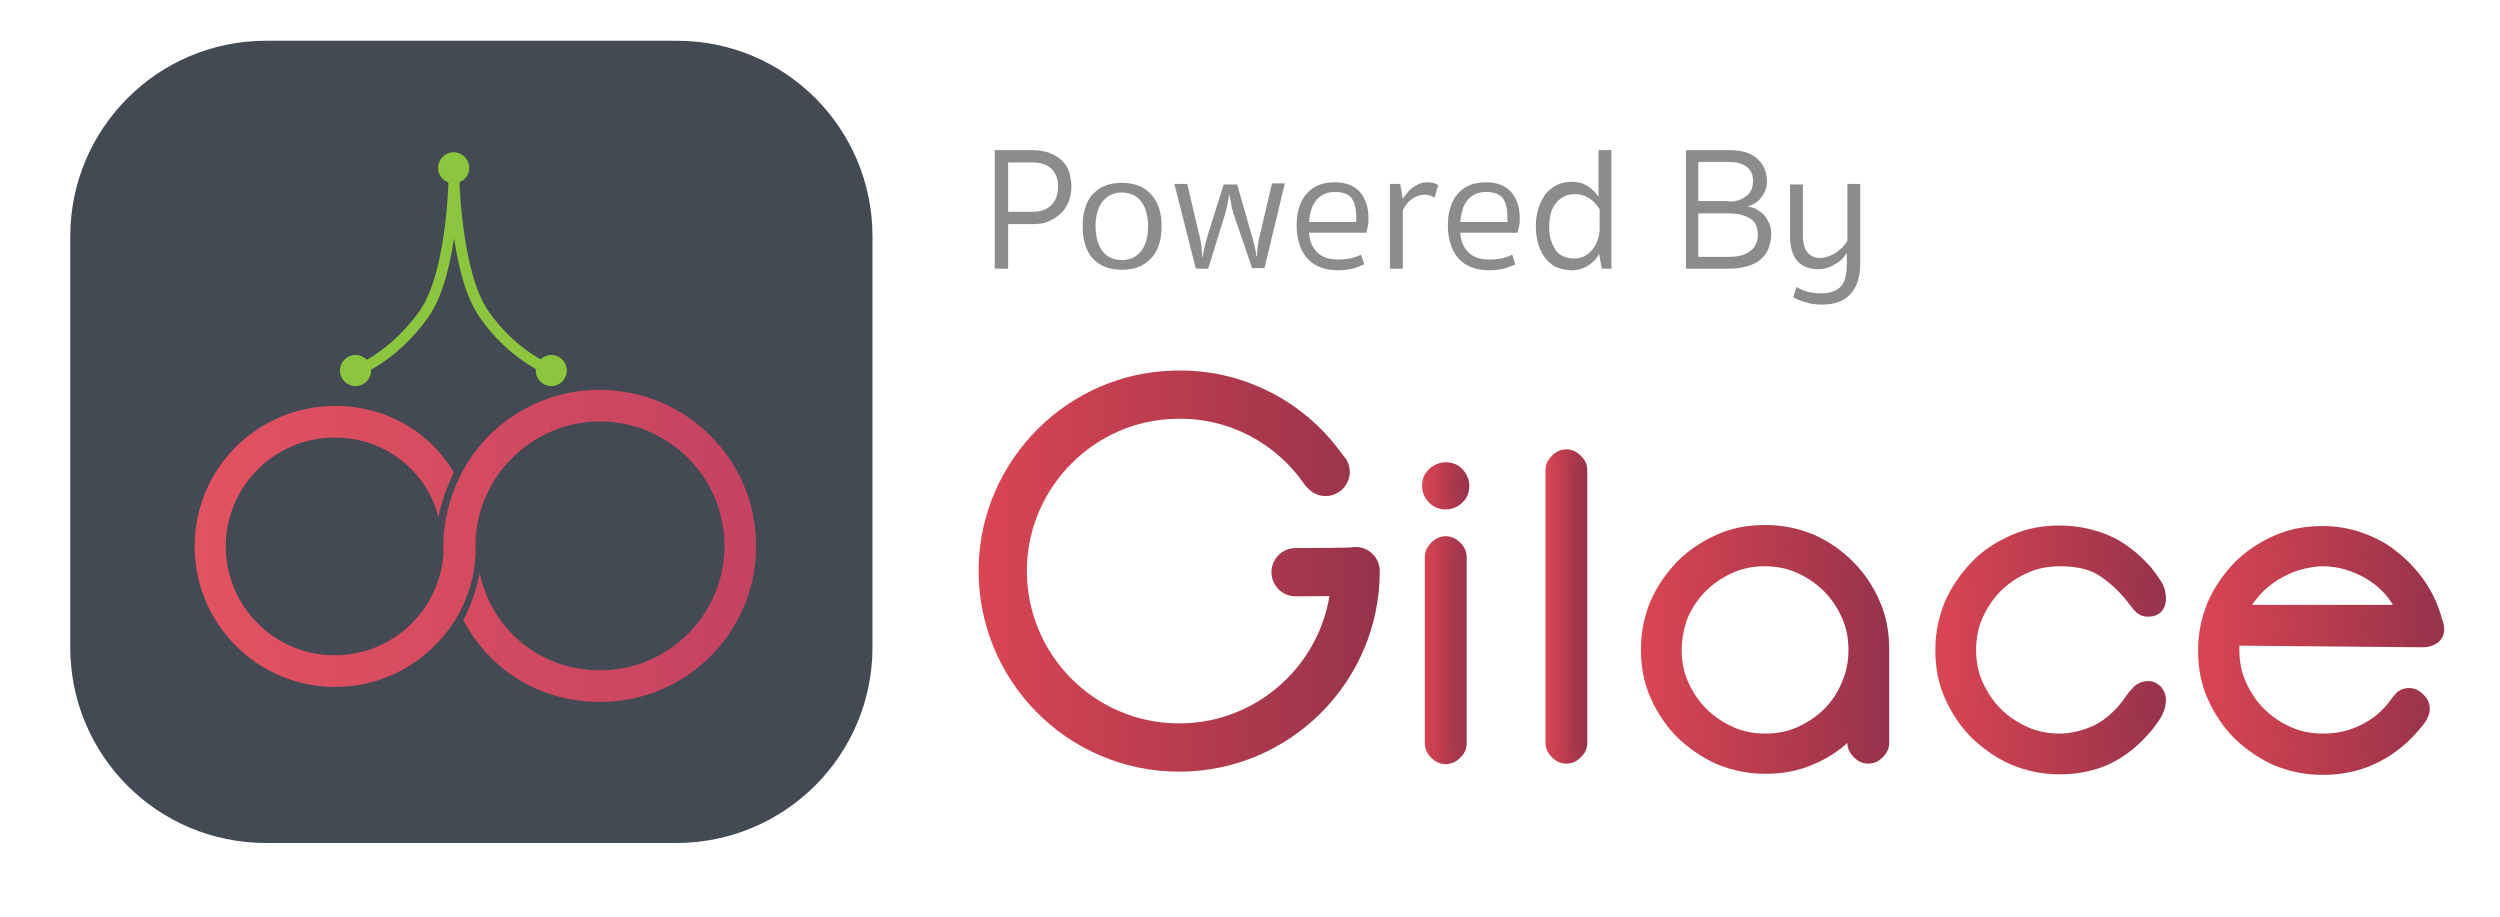 <?xml version="1.0" encoding="utf-8"?>
<!-- Generator: Adobe Illustrator 23.0.1, SVG Export Plug-In . SVG Version: 6.00 Build 0)  -->
<svg version="1.1" id="Layer_1" xmlns="http://www.w3.org/2000/svg" xmlns:xlink="http://www.w3.org/1999/xlink" x="0px" y="0px"
	 viewBox="0 0 466.2 171" style="enable-background:new 0 0 466.2 171;" xml:space="preserve">
<style type="text/css">
	.st0{fill:#444A54;}
	.st1{fill:#8CC63F;}
	.st2{fill:none;stroke:#8CC63F;stroke-width:2;stroke-linecap:round;stroke-linejoin:round;stroke-miterlimit:10;}
	.st3{fill:url(#SVGID_1_);}
	.st4{fill:url(#SVGID_2_);}
	.st5{fill:url(#SVGID_3_);}
	.st6{fill:none;stroke:#444A54;stroke-linecap:round;stroke-linejoin:round;stroke-miterlimit:10;}
	.st7{fill:none;stroke:#444A54;stroke-miterlimit:10;}
	.st8{fill:#8A8C8E;}
	.st9{fill:url(#SVGID_4_);stroke:url(#SVGID_5_);stroke-width:2;stroke-miterlimit:10;}
	.st10{fill:url(#SVGID_6_);stroke:url(#SVGID_7_);stroke-width:2;stroke-miterlimit:10;}
	.st11{fill:url(#SVGID_8_);stroke:url(#SVGID_9_);stroke-width:2;stroke-miterlimit:10;}
	.st12{fill:url(#SVGID_10_);stroke:url(#SVGID_11_);stroke-width:2;stroke-miterlimit:10;}
	.st13{fill:url(#SVGID_12_);stroke:url(#SVGID_13_);stroke-width:2;stroke-miterlimit:10;}
	.st14{fill:none;stroke:url(#SVGID_14_);stroke-width:9;stroke-linecap:round;stroke-linejoin:round;stroke-miterlimit:10;}
</style>
<path class="st0" d="M126.1,157.2H49.6c-20.2,0-36.5-16.3-36.5-36.5V44.1C13.1,24,29.4,7.6,49.6,7.6h76.6
	c20.2,0,36.5,16.3,36.5,36.5v76.6C162.7,140.9,146.3,157.2,126.1,157.2z"/>
<circle class="st1" cx="66.3" cy="69.1" r="2.9"/>
<circle class="st1" cx="102.8" cy="69.1" r="2.9"/>
<circle class="st1" cx="84.6" cy="31.3" r="2.9"/>
<path class="st2" d="M102.8,69.1c0,0-7.1-2.6-12.6-10.6s-5.6-27.1-5.6-27.1h0.1c0,0,0,19.1-5.6,27.1S66.6,69.1,66.6,69.1"/>
<linearGradient id="SVGID_1_" gradientUnits="userSpaceOnUse" x1="-434.846" y1="485.356" x2="-376.55" y2="485.356" gradientTransform="matrix(1 0 0 1 517.5 -383.5)">
	<stop  offset="0" style="stop-color:#DA4553"/>
	<stop  offset="1" style="stop-color:#96334A"/>
</linearGradient>
<path class="st3" d="M82.7,103.2c0-0.5,0-0.9,0-1.3c0-0.5,0-0.9,0-1.3c0,0.5,0,0.9,0,1.3C82.7,102.3,82.7,102.7,82.7,103.2z"/>
<linearGradient id="SVGID_2_" gradientUnits="userSpaceOnUse" x1="-481.344" y1="485.356" x2="-428.866" y2="485.356" gradientTransform="matrix(1 0 0 1 517.5 -383.5)">
	<stop  offset="0" style="stop-color:#DA4553"/>
	<stop  offset="1" style="stop-color:#96334A"/>
</linearGradient>
<path class="st4" d="M88.6,103.2c0-0.5,0-0.9,0-1.4s0-0.9,0-1.4c0,0.5,0,0.9,0,1.4C88.6,102.3,88.6,102.8,88.6,103.2z"/>
<linearGradient id="SVGID_3_" gradientUnits="userSpaceOnUse" x1="-481.327" y1="485.356" x2="-376.533" y2="485.356" gradientTransform="matrix(1 0 0 1 517.5 -383.5)">
	<stop  offset="0" style="stop-color:#E35260"/>
	<stop  offset="1" style="stop-color:#C44361"/>
</linearGradient>
<path class="st5" d="M111.8,72.7c-11.6,0-21.7,6.8-26.3,16.7c-1.6,3.4-2.6,7.2-2.8,11.2c0,0.5,0,0.9,0,1.3c0,0.5,0,0.9,0,1.3
	c-0.7,10.6-9.5,19-20.3,19c-11.2,0-20.3-9.1-20.3-20.3s9.1-20.3,20.3-20.3c10.8,0,19.3,8.1,20,18.7c0.2-4,1.1-7.8,2.8-11.2
	c-4.4-8.2-12.8-13.4-22.7-13.4c-14.5,0-26.2,11.7-26.2,26.2s11.8,26.2,26.2,26.2c10,0,18.6-5.6,23.1-13.7c1.8-3.3,2.9-7.1,3.1-11.1
	c0-0.4,0-0.9,0-1.4c0-0.5,0-0.9,0-1.4c0.7-12.2,10.9-21.9,23.2-21.9c12.8,0,23.2,10.4,23.2,23.2s-10.4,23.2-23.2,23.2
	c-12.4,0-22.1-9.3-22.9-21.5c-0.2,4-1.3,7.8-3.1,11.1c4.7,9.9,14.4,16.3,26,16.3c16.1,0,29.1-13,29.1-29.1S127.9,72.7,111.8,72.7z"
	/>
<path class="st6" d="M85.1,88.3c-1.6,3.4-2.9,6.8-3.1,10.8c0,0.5,0,0.9,0,1.3c0,0.5,0,0.9,0,1.3"/>
<path class="st7" d="M85.8,115.7c1.8-3.3,3.3-7.8,3.5-11.8c0-0.4,0-0.9,0-1.4c0-0.5,0-0.9,0-1.4"/>
<path class="st8" d="M199.8,34.8c0,1-0.2,1.9-0.5,2.8c-0.4,0.8-0.8,1.6-1.5,2.2c-0.6,0.6-1.4,1.1-2.3,1.5c-0.9,0.4-1.9,0.5-3.1,0.5
	h-4.4v8.3h-2.5V28h7.1c1.1,0,2.2,0.2,3.1,0.5c0.9,0.4,1.7,0.8,2.3,1.4c0.6,0.6,1.1,1.3,1.4,2.2C199.6,33,199.8,33.9,199.8,34.8z
	 M197.3,34.8c0-1.4-0.4-2.5-1.2-3.3c-0.8-0.8-2-1.2-3.5-1.2h-4.6v9.2h4.4c1.6,0,2.8-0.4,3.6-1.2C196.9,37.4,197.3,36.3,197.3,34.8z"
	/>
<path class="st8" d="M201.9,42.2c0-1.2,0.1-2.2,0.4-3.2c0.3-1,0.7-1.9,1.3-2.6c0.6-0.7,1.4-1.3,2.3-1.7c0.9-0.4,2-0.6,3.3-0.6
	c1.3,0,2.4,0.2,3.3,0.6c0.9,0.4,1.7,1,2.3,1.7c0.6,0.7,1.1,1.6,1.4,2.6c0.3,1,0.4,2.1,0.4,3.2c0,1.2-0.1,2.2-0.4,3.2
	c-0.3,1-0.7,1.9-1.4,2.6c-0.6,0.7-1.4,1.3-2.3,1.7c-0.9,0.4-2,0.6-3.3,0.6c-1.3,0-2.4-0.2-3.3-0.6c-0.9-0.4-1.7-1-2.3-1.7
	c-0.6-0.7-1-1.6-1.3-2.6C202,44.4,201.9,43.3,201.9,42.2z M204.3,42.2c0,0.9,0.1,1.7,0.3,2.5s0.5,1.4,0.9,2c0.4,0.6,0.9,1,1.5,1.3
	c0.6,0.3,1.4,0.5,2.2,0.5c0.9,0,1.6-0.2,2.2-0.5c0.6-0.3,1.1-0.8,1.5-1.3c0.4-0.6,0.7-1.2,0.9-2c0.2-0.8,0.3-1.6,0.3-2.5
	c0-0.9-0.1-1.7-0.3-2.5c-0.2-0.8-0.5-1.4-0.9-2c-0.4-0.6-0.9-1-1.5-1.3c-0.6-0.3-1.4-0.5-2.2-0.5c-0.9,0-1.6,0.2-2.2,0.5
	c-0.6,0.3-1.1,0.8-1.5,1.3c-0.4,0.6-0.7,1.2-0.9,2C204.4,40.4,204.3,41.3,204.3,42.2z"/>
<path class="st8" d="M233.4,43.8c0.2,0.6,0.3,1.2,0.5,1.9c0.2,0.7,0.3,1.4,0.4,2.1h0.1c0-0.8,0.1-1.5,0.2-2.2c0.1-0.7,0.2-1.3,0.4-2
	l2.2-9.4h2.4l-3.8,15.8h-2.3L230,39.8c-0.2-0.6-0.3-1.1-0.4-1.7c-0.1-0.5-0.2-1.1-0.3-1.7h-0.1c-0.1,0.6-0.2,1.2-0.3,1.7
	c-0.1,0.5-0.3,1.1-0.4,1.7l-3.2,10.3h-2.3L219,34.3h2.4l2.2,9.4c0.2,0.6,0.3,1.3,0.4,2c0.1,0.7,0.2,1.4,0.2,2.2h0.1
	c0.1-0.7,0.2-1.5,0.4-2.1c0.2-0.7,0.3-1.3,0.5-1.9l3-9.5h2.5L233.4,43.8z"/>
<path class="st8" d="M244.1,43.3c0.1,1.6,0.6,2.9,1.6,3.8c0.9,0.9,2.2,1.3,3.9,1.3c0.7,0,1.5-0.1,2.2-0.2c0.7-0.2,1.4-0.4,2-0.7
	l0.6,1.8c-0.7,0.3-1.4,0.6-2.2,0.8c-0.8,0.2-1.7,0.3-2.7,0.3c-1.3,0-2.4-0.2-3.4-0.6c-1-0.4-1.7-0.9-2.4-1.7
	c-0.6-0.7-1.1-1.6-1.4-2.6c-0.3-1-0.5-2.1-0.5-3.4c0-1.2,0.1-2.2,0.4-3.2c0.3-1,0.7-1.9,1.3-2.6c0.6-0.7,1.3-1.3,2.2-1.7
	c0.9-0.4,2-0.6,3.2-0.6c2.1,0,3.6,0.6,4.7,1.8c1,1.2,1.6,2.8,1.6,4.8c0,0.5,0,1-0.1,1.5c-0.1,0.5-0.2,0.9-0.3,1.3H244.1z M249,35.8
	c-0.8,0-1.5,0.1-2.1,0.4c-0.6,0.3-1.1,0.7-1.5,1.2c-0.4,0.5-0.7,1.1-0.9,1.8c-0.2,0.7-0.3,1.4-0.4,2.2h8.8c0,0,0-0.2,0-0.5
	s0-0.4,0-0.5c0-1.5-0.3-2.7-0.9-3.5C251.4,36.2,250.4,35.8,249,35.8z"/>
<path class="st8" d="M261.6,37.1c0.2-0.4,0.5-0.8,0.8-1.1c0.3-0.4,0.6-0.7,1-1c0.4-0.3,0.8-0.5,1.2-0.7c0.4-0.2,1-0.3,1.5-0.3
	c0.7,0,1.2,0.1,1.5,0.2c0.3,0.2,0.6,0.3,0.6,0.3l-0.7,2.4c-0.5-0.4-1.1-0.6-1.8-0.6c-0.9,0-1.7,0.3-2.4,0.8
	c-0.7,0.5-1.3,1.2-1.7,2.1v10.9h-2.4V34.3h1.9L261.6,37.1z"/>
<path class="st8" d="M272.3,43.3c0.1,1.6,0.6,2.9,1.6,3.8c0.9,0.9,2.2,1.3,3.9,1.3c0.7,0,1.5-0.1,2.2-0.2c0.7-0.2,1.4-0.4,2-0.7
	l0.6,1.8c-0.7,0.3-1.4,0.6-2.2,0.8c-0.8,0.2-1.7,0.3-2.7,0.3c-1.3,0-2.4-0.2-3.4-0.6c-1-0.4-1.7-0.9-2.4-1.7
	c-0.6-0.7-1.1-1.6-1.4-2.6c-0.3-1-0.5-2.1-0.5-3.4c0-1.2,0.1-2.2,0.4-3.2c0.3-1,0.7-1.9,1.3-2.6c0.6-0.7,1.3-1.3,2.2-1.7
	c0.9-0.4,2-0.6,3.2-0.6c2.1,0,3.6,0.6,4.7,1.8c1,1.2,1.6,2.8,1.6,4.8c0,0.5,0,1-0.1,1.5c-0.1,0.5-0.2,0.9-0.3,1.3H272.3z
	 M277.2,35.8c-0.8,0-1.5,0.1-2.1,0.4c-0.6,0.3-1.1,0.7-1.5,1.2c-0.4,0.5-0.7,1.1-0.9,1.8c-0.2,0.7-0.3,1.4-0.4,2.2h8.8
	c0,0,0-0.2,0-0.5s0-0.4,0-0.5c0-1.5-0.3-2.7-0.9-3.5C279.6,36.2,278.6,35.8,277.2,35.8z"/>
<path class="st8" d="M300.6,50.1h-1.9l-0.5-2.8c-0.4,0.9-1.1,1.6-2,2.2c-0.9,0.6-2,0.9-3.1,0.9c-1,0-1.8-0.2-2.7-0.5
	c-0.8-0.3-1.5-0.9-2.1-1.6s-1-1.5-1.4-2.6c-0.3-1-0.5-2.2-0.5-3.6c0-1.2,0.2-2.3,0.5-3.3c0.3-1,0.8-1.9,1.3-2.6
	c0.6-0.7,1.3-1.3,2.1-1.7c0.8-0.4,1.8-0.6,2.8-0.6c0.6,0,1.2,0.1,1.7,0.2c0.5,0.2,1,0.4,1.4,0.7c0.4,0.3,0.8,0.6,1.1,0.9
	c0.3,0.3,0.6,0.7,0.8,1V28h2.4V50.1z M298.2,38.9c-0.6-0.9-1.2-1.6-2-2c-0.8-0.5-1.6-0.7-2.5-0.7c-1.4,0-2.5,0.5-3.4,1.5
	c-0.9,1-1.4,2.5-1.4,4.5c0,1.1,0.1,2.1,0.4,2.8c0.3,0.8,0.6,1.4,1,1.9c0.4,0.5,0.9,0.8,1.5,1c0.5,0.2,1.1,0.3,1.7,0.3
	c0.7,0,1.3-0.1,1.9-0.4c0.6-0.3,1.1-0.7,1.5-1.2c0.4-0.5,0.8-1.1,1-1.8c0.3-0.7,0.4-1.4,0.4-2.2V38.9z"/>
<path class="st8" d="M325.9,38.5c0.5,0.1,1.1,0.2,1.6,0.5s1,0.6,1.4,1c0.4,0.4,0.7,1,1,1.6c0.3,0.6,0.4,1.3,0.4,2.1
	c0,0.9-0.2,1.8-0.5,2.6c-0.3,0.8-0.8,1.5-1.4,2c-0.6,0.6-1.5,1-2.4,1.3c-1,0.3-2.1,0.5-3.5,0.5h-8.1V28h8.1c2.3,0,4,0.5,5.2,1.6
	c1.2,1.1,1.8,2.5,1.8,4.2c0,0.6-0.1,1.2-0.3,1.7c-0.2,0.5-0.5,1-0.8,1.4s-0.7,0.7-1.1,1C326.7,38.2,326.3,38.4,325.9,38.5z
	 M322.4,37.6c1.2,0,2.3-0.3,3.2-1c0.9-0.6,1.3-1.6,1.3-2.9c0-1.2-0.4-2-1.2-2.6c-0.8-0.6-1.9-0.9-3.3-0.9h-5.7v7.3H322.4z
	 M322.4,47.9c1.8,0,3.1-0.4,4-1.1c0.9-0.7,1.4-1.7,1.4-3c0-1.5-0.5-2.5-1.5-3.1c-1-0.6-2.3-0.9-4-0.9h-5.6v8.1H322.4z"/>
<path class="st8" d="M344.5,47c-0.2,0.4-0.5,0.7-0.8,1.1c-0.3,0.4-0.7,0.7-1.2,1c-0.5,0.3-1,0.6-1.6,0.8s-1.2,0.3-1.9,0.3
	c-1.6,0-2.9-0.5-3.8-1.5c-0.9-1-1.4-2.6-1.4-4.7v-9.6h2.4v9.6c0,1.3,0.3,2.3,0.8,3c0.6,0.7,1.3,1.1,2.3,1.1c0.6,0,1.1-0.1,1.7-0.3
	c0.5-0.2,1-0.4,1.4-0.7c0.4-0.3,0.8-0.6,1.2-1c0.3-0.4,0.7-0.8,0.9-1.2V34.3h2.4v14.7c0,2.6-0.6,4.6-1.9,5.9c-1.2,1.3-3,1.9-5.2,1.9
	c-1,0-2.1-0.1-3-0.4c-1-0.3-1.8-0.6-2.4-1l0.6-1.9c0.6,0.4,1.3,0.7,2.1,0.9c0.8,0.2,1.6,0.3,2.6,0.3c0.8,0,1.4-0.1,2-0.3
	c0.6-0.2,1.1-0.5,1.5-0.9c0.4-0.4,0.7-1,0.9-1.7c0.2-0.7,0.3-1.6,0.3-2.7V47z"/>
<linearGradient id="SVGID_4_" gradientUnits="userSpaceOnUse" x1="-360.43" y1="295.3" x2="-353.654" y2="295.3" gradientTransform="matrix(1 0 0 1 626.6 -181)">
	<stop  offset="0" style="stop-color:#DA4553"/>
	<stop  offset="1" style="stop-color:#96334A"/>
</linearGradient>
<linearGradient id="SVGID_5_" gradientUnits="userSpaceOnUse" x1="-361.429" y1="295.3" x2="-352.654" y2="295.3" gradientTransform="matrix(1 0 0 1 626.6 -181)">
	<stop  offset="0" style="stop-color:#DA4553"/>
	<stop  offset="1" style="stop-color:#96334A"/>
</linearGradient>
<path class="st9" d="M266.2,90.6c0-1,0.3-1.8,1-2.4c0.6-0.6,1.5-1,2.4-1s1.8,0.3,2.4,1c0.6,0.6,1,1.5,1,2.4s-0.3,1.8-1,2.4
	c-0.6,0.6-1.5,1-2.4,1s-1.8-0.3-2.4-1C266.5,92.3,266.2,91.5,266.2,90.6z M266.7,103.9c0-0.8,0.3-1.4,0.9-2c0.6-0.6,1.2-0.9,2-0.9
	s1.4,0.3,2,0.9s0.9,1.2,0.9,2v34.7c0,0.8-0.3,1.4-0.9,2c-0.6,0.6-1.2,0.9-2,0.9c-0.8,0-1.4-0.3-2-0.9c-0.6-0.6-0.9-1.2-0.9-2V103.9z
	"/>
<linearGradient id="SVGID_6_" gradientUnits="userSpaceOnUse" x1="-337.358" y1="294.161" x2="-331.712" y2="294.161" gradientTransform="matrix(1 0 0 1 626.6 -181)">
	<stop  offset="0" style="stop-color:#DA4553"/>
	<stop  offset="1" style="stop-color:#96334A"/>
</linearGradient>
<linearGradient id="SVGID_7_" gradientUnits="userSpaceOnUse" x1="-338.358" y1="294.161" x2="-330.715" y2="294.161" gradientTransform="matrix(1 0 0 1 626.6 -181)">
	<stop  offset="0" style="stop-color:#DA4553"/>
	<stop  offset="1" style="stop-color:#96334A"/>
</linearGradient>
<path class="st10" d="M289.2,87.7c0-0.8,0.3-1.4,0.9-2c0.6-0.6,1.2-0.9,2-0.9c0.8,0,1.4,0.3,2,0.9c0.6,0.6,0.9,1.2,0.9,2v50.8
	c0,0.8-0.3,1.4-0.9,2c-0.6,0.6-1.2,0.9-2,0.9c-0.8,0-1.4-0.3-2-0.9c-0.6-0.6-0.9-1.2-0.9-2V87.7z"/>
<linearGradient id="SVGID_8_" gradientUnits="userSpaceOnUse" x1="-319.642" y1="302.159" x2="-275.266" y2="302.159" gradientTransform="matrix(1 0 0 1 626.6 -181)">
	<stop  offset="0" style="stop-color:#DA4553"/>
	<stop  offset="1" style="stop-color:#96334A"/>
</linearGradient>
<linearGradient id="SVGID_9_" gradientUnits="userSpaceOnUse" x1="-320.642" y1="302.159" x2="-274.266" y2="302.159" gradientTransform="matrix(1 0 0 1 626.6 -181)">
	<stop  offset="0" style="stop-color:#DA4553"/>
	<stop  offset="1" style="stop-color:#96334A"/>
</linearGradient>
<path class="st11" d="M345.7,136l-0.9,0.9c-2,2-4.3,3.6-7,4.7c-2.7,1.2-5.5,1.7-8.6,1.7c-3.1,0-5.9-0.6-8.6-1.7
	c-2.7-1.2-5-2.8-7.1-4.8c-2-2-3.6-4.4-4.8-7.1c-1.2-2.7-1.7-5.5-1.7-8.6c0-3.1,0.6-5.9,1.7-8.6c1.2-2.7,2.8-5,4.8-7.1
	c2-2,4.4-3.6,7.1-4.8c2.7-1.2,5.5-1.7,8.6-1.7c3.1,0,5.9,0.6,8.6,1.7c2.7,1.2,5,2.8,7,4.8c2,2,3.6,4.3,4.8,7.1
	c1.2,2.7,1.7,5.5,1.7,8.6v17.4c0,0.8-0.3,1.4-0.9,2c-0.6,0.6-1.2,0.9-2,0.9s-1.4-0.3-2-0.9c-0.6-0.6-0.9-1.2-0.9-2L345.7,136
	L345.7,136z M312.6,121.2c0,2.3,0.4,4.4,1.3,6.4c0.9,2,2.1,3.8,3.6,5.3s3.3,2.7,5.3,3.6s4.2,1.3,6.4,1.3c2.3,0,4.4-0.4,6.4-1.3
	s3.8-2.1,5.3-3.6c1.5-1.5,2.7-3.3,3.5-5.3c0.9-2,1.3-4.2,1.3-6.4c0-2.3-0.4-4.4-1.3-6.4c-0.9-2-2.1-3.8-3.6-5.3s-3.3-2.7-5.3-3.6
	s-4.2-1.3-6.4-1.3c-2.3,0-4.4,0.4-6.4,1.3s-3.8,2.1-5.3,3.6s-2.7,3.3-3.6,5.3C313.1,116.7,312.6,118.9,312.6,121.2z"/>
<linearGradient id="SVGID_10_" gradientUnits="userSpaceOnUse" x1="-264.731" y1="302.116" x2="-223.666" y2="302.116" gradientTransform="matrix(1 0 0 1 626.6 -181)">
	<stop  offset="0" style="stop-color:#DA4553"/>
	<stop  offset="1" style="stop-color:#96334A"/>
</linearGradient>
<linearGradient id="SVGID_11_" gradientUnits="userSpaceOnUse" x1="-265.731" y1="302.116" x2="-222.666" y2="302.116" gradientTransform="matrix(1 0 0 1 626.6 -181)">
	<stop  offset="0" style="stop-color:#DA4553"/>
	<stop  offset="1" style="stop-color:#96334A"/>
</linearGradient>
<path class="st12" d="M397.2,130.5c0.4-0.6,0.9-1.2,1.4-1.7c0.5-0.5,1.2-0.8,2-0.8c0.7,0,1.2,0.3,1.7,0.8c0.4,0.5,0.6,1.1,0.6,1.7
	c0,0.8-0.2,1.6-0.6,2.4s-1,1.6-1.7,2.5c-2.3,2.8-4.8,4.8-7.5,6.1c-2.8,1.3-5.8,1.9-9,1.9c-3.1,0-5.9-0.6-8.6-1.7
	c-2.7-1.2-5-2.8-7.1-4.8c-2-2-3.6-4.4-4.8-7.1c-1.2-2.7-1.7-5.5-1.7-8.6c0-3.1,0.6-5.9,1.7-8.6c1.2-2.7,2.8-5,4.8-7.1
	s4.4-3.6,7.1-4.8c2.7-1.2,5.5-1.7,8.6-1.7c3.1,0,5.9,0.6,8.6,1.7c2.7,1.1,5.3,3.1,7.7,5.8c0.7,0.9,1.3,1.7,1.8,2.5s0.7,1.7,0.7,2.6
	c0,1.6-0.8,2.4-2.3,2.4c-0.8,0-1.4-0.3-1.9-0.9c-0.5-0.6-0.9-1.2-1.5-1.9c-1.7-2.1-3.6-3.7-5.5-4.9c-2-1.2-4.5-1.7-7.6-1.7
	c-2.3,0-4.4,0.4-6.4,1.3s-3.8,2.1-5.3,3.6c-1.5,1.5-2.7,3.3-3.6,5.3c-0.9,2-1.3,4.2-1.3,6.4c0,2.3,0.4,4.4,1.3,6.4
	c0.9,2,2.1,3.8,3.6,5.3s3.3,2.7,5.3,3.6c2,0.9,4.2,1.3,6.4,1.3c2.3,0,4.6-0.6,7-1.7C393.4,134.9,395.5,133,397.2,130.5z"/>
<linearGradient id="SVGID_12_" gradientUnits="userSpaceOnUse" x1="-215.625" y1="302.245" x2="-171.765" y2="302.245" gradientTransform="matrix(1 0 0 1 626.6 -181)">
	<stop  offset="0" style="stop-color:#DA4553"/>
	<stop  offset="1" style="stop-color:#96334A"/>
</linearGradient>
<linearGradient id="SVGID_13_" gradientUnits="userSpaceOnUse" x1="-216.625" y1="302.245" x2="-170.765" y2="302.245" gradientTransform="matrix(1 0 0 1 626.6 -181)">
	<stop  offset="0" style="stop-color:#DA4553"/>
	<stop  offset="1" style="stop-color:#96334A"/>
</linearGradient>
<path class="st13" d="M416.7,119.4c0,0.3-0.1,0.6-0.1,0.9s0,0.6,0,0.9c0,2.3,0.4,4.4,1.3,6.4c0.9,2,2.1,3.8,3.6,5.3s3.3,2.7,5.3,3.6
	s4.2,1.3,6.4,1.3c2.8,0,5.3-0.6,7.7-1.8c2.4-1.2,4.3-2.9,5.8-5c0.3-0.4,0.6-0.8,1-1.2c0.4-0.3,0.9-0.5,1.5-0.5c0.8,0,1.4,0.3,2,0.9
	c0.6,0.6,0.9,1.2,0.9,2c0,0.7-0.3,1.4-0.9,2.2c-0.6,0.8-1.4,1.7-2.4,2.7c-1.8,1.8-4,3.4-6.7,4.6c-2.7,1.2-5.7,1.8-9,1.8
	c-3.1,0-5.9-0.6-8.6-1.7c-2.7-1.2-5-2.8-7.1-4.8c-2-2-3.6-4.4-4.8-7.1c-1.2-2.7-1.7-5.5-1.7-8.6c0-3.1,0.6-5.9,1.7-8.6
	c1.2-2.7,2.8-5,4.8-7.1c2-2,4.4-3.6,7.1-4.8c2.7-1.2,5.5-1.7,8.6-1.7c2.5,0,4.9,0.4,7.1,1.2c2.3,0.8,4.4,1.9,6.2,3.4
	c1.9,1.5,3.5,3.2,4.9,5.2c1.4,2,2.4,4.2,3.1,6.7c0,0.2,0.1,0.3,0.2,0.6c0.1,0.4,0.2,0.8,0.2,1c0,0.9-0.3,1.5-0.9,1.9
	s-1.2,0.6-2.1,0.6L416.7,119.4L416.7,119.4L416.7,119.4z M447.9,113.8c-1.4-3-3.5-5.2-6.2-6.8c-2.8-1.6-5.6-2.4-8.6-2.4
	c-1.1,0-2.4,0.2-3.7,0.5c-1.4,0.3-2.8,0.9-4.1,1.6c-1.4,0.7-2.7,1.7-3.9,2.8c-1.2,1.2-2.3,2.6-3.1,4.3H447.9z"/>
<linearGradient id="SVGID_14_" gradientUnits="userSpaceOnUse" x1="-444.047" y1="287.342" x2="-369.248" y2="287.342" gradientTransform="matrix(1 0 0 1 626.6 -181)">
	<stop  offset="0" style="stop-color:#DA4553"/>
	<stop  offset="1" style="stop-color:#96334A"/>
</linearGradient>
<path class="st14" d="M247.2,88c-0.1-0.1-0.2-0.3-0.3-0.3c-6-8.7-16.2-14.4-27.7-14.1c-17.5,0.3-31.8,14.6-32.2,32.1
	c-0.4,18.5,14.4,33.7,32.9,33.7c18.1,0,32.9-14.7,32.9-32.9c0,0.2-11.2,0.2-11.2,0.2"/>
</svg>
